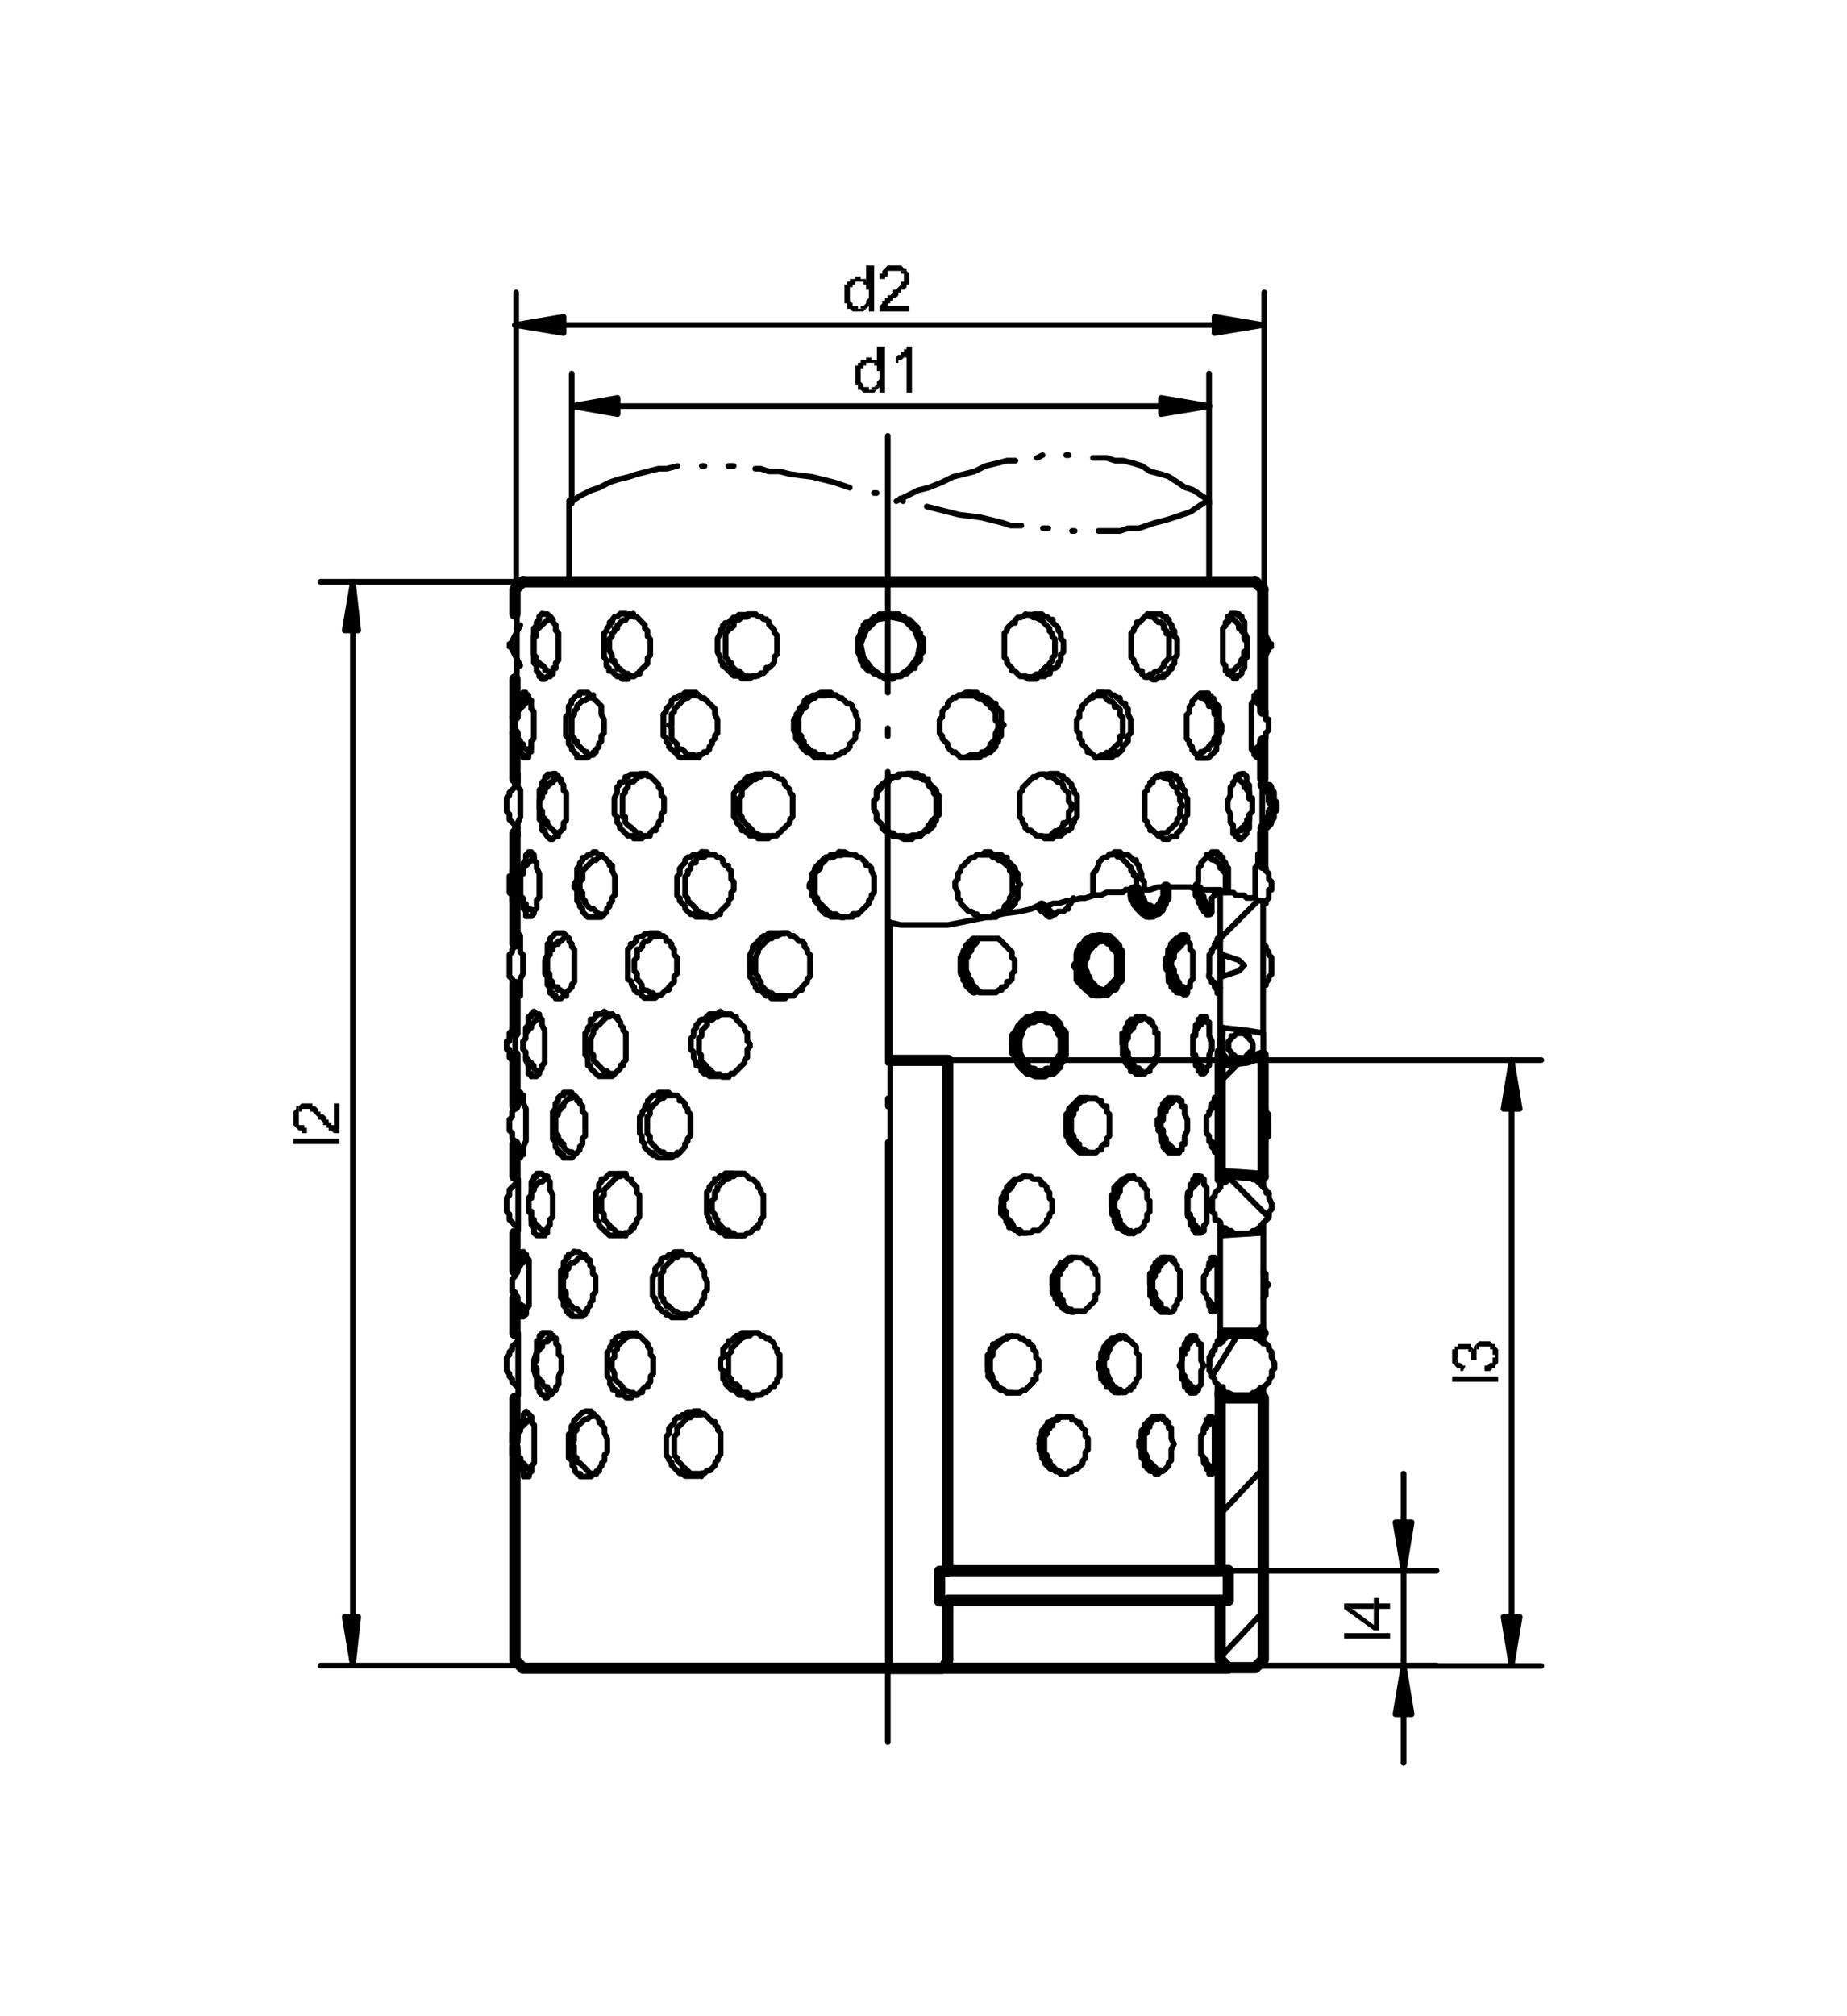 <svg id="Ebene_1" data-name="Ebene 1" xmlns="http://www.w3.org/2000/svg" viewBox="0 0 155.91 170.08"><defs><style>.cls-1,.cls-2,.cls-3{fill:none;stroke:#000;stroke-linecap:round;}.cls-1,.cls-2{stroke-linejoin:round;}.cls-1,.cls-3{stroke-width:0.48px;}.cls-2{stroke-width:0.95px;}.cls-3{stroke-linejoin:bevel;}</style></defs><path class="cls-1" d="M103.66,75.3h.46l.22.23H105l.23.22h.68m-2.51-.45h.23m-28.5,2.51.91.22H80l1.14-.22,1.14-.23,1.14-.23m.91-.23,1.82-.23.92-.22.45-.23h.91l.46-.23h.46L90,76h.46l.68-.23h.46l.68-.22m-8.89,1.82h.68l.23-.23m22.34,35.34V104l-3.42.22m-.22-.45V104l.22.22m-.22-.45v8.89l.22-.23"/><line class="cls-1" x1="102.98" y1="112.69" x2="102.98" y2="112.69"/><path class="cls-2" d="M106.62,112.46H103.2M106.62,89V99.24m-3.42-9.58,2.06-.23,1.36-.45M103,88.75V89l.22.23v.45m-.22-.91V99.47m.22-.46-.22.23v.23m3.64-.23L103.2,99M103,117.48v15h.68V135H103v5l.68.68h2.28l.68-.68V117.93H103.2m-.22-.45v.23l.22.22"/><line class="cls-1" x1="102.98" y1="117.48" x2="102.98" y2="117.48"/><path class="cls-1" d="M96.59,75.07h.46l.68-.23h2.74l.68.23m-5.24,0h.68M75.16,77.81v62.92M103,75.07V87.61m.22-.91v.45l-.22.23v.23m3.64-.46-1.36-.22-2.06-.23M106.62,76V87.15m-3.42-4.78,1.37-.46.46-.46-.46-.45-1.37-.46v1.83ZM94.31,71.88h.23l.23.23h.45l.23.22.23.23h.23v.23l.23.23v.23l.22.45v.46l.23.23v.68m-4.33.46V73.7l.23-.23.23-.45v-.23l.22-.23.23-.23h.23l.23-.22h.23l.22-.23h.23m8.21,3.19v.46l-.23.22v.92l-.23.22v.23h-.22v-.23h-.23v-.22l-.23-.46v-.46m-3,5.7.22-.45v-.91l.23-.23v-.23l.23-.23.23-.23H100l.23.23.23.23v.46l.23.22v2.28l-.23.23v.46h-.23v.23H100v.22h-.68v-.22H99.1v-.23h-.23v-.46h-.23v-.91Zm-3.65,6.62v-.92H95V86.7l.22-.23v-.23h.23V86h.46v-.22h.68l.23.22h.23v.23h.23v.23l.22.23v.45h.23V89l-.23.23v.45l-.22.23-.23.23v.23h-.23l-.23.22h-.68v-.22h-.46v-.23l-.23-.23L95,89.66v-.45L94.77,89v-.91ZM90,94.91V94l.23-.22v-.23l.23-.23.22-.23.23-.23.23-.22h1.37l.23.22h.22v.23l.23.23h.23v.46l.23.22v1.83l-.23.23v.45h-.23l-.23.23V97h-.22l-.23.23H91.12L90.89,97l-.23-.23-.22-.23-.23-.23v-.22L90,95.82v-.91Zm-5.47,6.84v-.69l.23-.23v-.22l.22-.23v-.23l.23-.23.23-.23.23-.22h.45l.23-.23H87l.22.23h.46l.23.22v.23h.23l.22.23v.23l.23.23v.45l.23.23v.91l-.23.23v.23l-.23.23v.22l-.22.23-.23.23-.23.23h-.46L87,104h-.69l-.23-.23h-.45l-.23-.23h-.23v-.23l-.23-.23v-.22l-.22-.23v-.23h-.23v-.68Zm18-21.89v-.23l.23-.23v-.23l.23.23v4.11h-.23v0l-.23-.23v-.23m-1.82,4.33.22-.23v-.68l.23-.23V86h.23v-.22h.46v.45h.22v1.14l.23.46v.68l-.23.46v.91l-.22.23v.23l-.23.22h-.23v-.22h-.23v-.23l-.23-.23v-.68L100.7,89m-3,5.93v-.46l.23-.23v-.68l.23-.23v-.23l.23-.23.22-.22h.92v.22h.22v.46H100V94l.23.46v.91l-.23.46v.68h-.23V97h-.22v.23h-.92L98.42,97l-.23-.23V96.5L98,96.27v-.68l-.23-.23v-.45Zm-3.87,6.84v-.92l.22-.22v-.46l.23-.23.23-.23.23-.22H95l.22-.23h.46l.23.23h.23l.22.22v.23h.23v.23l.23.23v.68l.23.23v.91l-.23.23v.46l-.23.22v.23l-.23.23-.22.23h-.23l-.23.23h-.46L95,103.8h-.23l-.23-.23h-.23v-.23l-.23-.23v-.45l-.22-.23v-.68Zm-5,6.61v-.69l.23-.22v-.23l.23-.23.22-.23v-.23h.23l.23-.22h.23v-.23h1.14l.23.23h.22v.22H92l.23.23V107h.23v.46l.23.22V109l-.23.23v.46l-.23.22-.23.23-.23.23-.22.23H90.21l-.23-.23h-.23l-.23-.23V110H89.3v-.22l-.23-.23v-.23l-.23-.23v-.68Zm-5.47,6.84v-.91l.23-.23v-.23l.22-.23v-.23h.23l.23-.22h.23l.23-.23H85v-.23h.92l.22.23h.23l.23.23h.23v.22H87l.22.23v.23l.23.23v.45l.23.23v.91l-.23.23v.46h-.23v.23l-.22.22-.23.23-.23.23h-.23l-.23.23H85l-.22-.23h-.23l-.23-.23h-.23l-.23-.23v-.22l-.22-.23-.23-.23v-.91ZM103,117.48v-.23h-.23V117m0-3.65v-.22l.23-.23v-.23m0-8.89v-.69m0-3v-.68m0-10.72V87.61m-.69,5.7v-.23l.23-.23v-.22h.23v4.56h-.23V97l-.23-.23V96.5m-2.05,5.25v-1.14l.23-.23v-.46h.23v-.45h.22v-.23h.46v.23h.23v.45l.23.23v3l-.23.23v.46h-.23V104h-.46v-.23h-.22v-.23l-.23-.23v-.45l-.23-.23v-.91Zm-3.19,6.61v-.91l.23-.23V107l.22-.23v-.23h.23v-.22H98v-.23h.91v.23h.23v.22l.23.23V107l.23.23v2.28l-.23.23V110l-.23.23v.23l-.23.23H98l-.23-.23-.23-.23V110h-.22v-.45l-.23-.23v-.91Zm-4.33,6.84V115l.22-.23v-.68l.23-.23v-.23l.23-.23.23-.22h.23v-.23h.22l.23-.23H95v.23h.22l.23.23.23.22.23.23v.46l.23.23v1.82l-.23.23v.23l-.23.22V117h-.23v.23h-.23l-.22.23h-.92l-.22-.23-.23-.23H93.4v-.23l-.23-.22v-.23h-.23v-.69l-.22-.22Zm-5,6.61v-.46l.23-.22v-.46l.23-.23.22-.23V120h.23l.23-.23h.23l.23-.23h1.14v.23h.22l.23.23h.23v.22l.23.23.23.23v.46l.22.22v.92l-.22.22V123l-.23.23v.23l-.23.22-.23.23h-.23l-.22.23h-.23l-.23.23h-.46l-.22-.23h-.23l-.23-.23h-.23l-.23-.23-.22-.22v-.23l-.23-.23v-.46l-.23-.22v-.46ZM102.06,107v-.46l.23-.22v-.23h.23v.23l.23.22v3.65l-.23.23v.23h-.23v-.23l-.23-.23v-.45m-2.5,5.47.22-.46v-.91l.23-.23v-.23l.23-.22v-.23h.23v-.23h.45v.23l.23.23v.22h.23v1.37l.23.46-.23.45v1.14l-.23.23v.23h-.23v.23h-.45l-.23-.23V117H100v-.45l-.23-.23v-.69Zm-3.42,6.61v-.23l.22-.23v-.68l.23-.23v-.23l.23-.22.23-.23.23-.23h.91v.23h.23V120h.22v.45h.23v.91l.23.46-.23.46v.91l-.23.23v.22l-.22.23-.23.23H98l-.23.23H97.5v-.23h-.45v-.23h-.23v-.23h-.23v-.45l-.23-.23v-.68l-.22-.23Zm5.47-1.14v-.23l.23-.45v-.23h.22v-.23h.23v.23h.23v4.1l-.23.23v.23h-.23v-.23l-.22-.23v-.23l-.23-.22v-.23m-11-47.43-.22.23v.23l-.23.23v.23H90l-.23.22H89.3l-.23.23h-.46l-.23-.23h-.45l-.23-.22v-.23m-6.61,5v-.68l.23-.23v-.23l.22-.22v-.23h.23l.23-.23V79.4h.23l.23-.23h1.82l.23.23.23.23.22.23.23.23.23.22v.46l.23.23v.91l-.23.23v.45l-.23.23H85v.23l-.22.23h-.23v.23h-.23l-.23.22H82.68l-.22-.22h-.23L82,83.28l-.23-.23-.23-.23-.22-.23v-.22l-.23-.23v-.69Zm21.89-2h-.23m0,3.88.23.23m-.23-4.34v.46m0,3.65v.45m-1.6-8.66-.23-.46.23-.22V73.25l.23-.23v-.23l.23-.23.23-.23v-.22h.45v-.23h.46v.23H103v.22h.22v.23l.23.23V73l.23.23v2m2.28.45v-2.5l.23-.23v-.91h.23v0h.22V73m0,14.13V89m0,10.26v.91m0,3V104m0,8.43v.69m0,3.87v.91M83.37,77.35h-.69l-.22-.23h-.23L82,76.89h-.23l-.23-.22-.22-.23-.23-.23V76l-.23-.23V75.3l-.23-.46v-.45l.23-.23V73.7l.23-.23v-.22l.23-.23.22-.23.23-.23.23-.23h.23l.23-.22h.45l.23-.23h.46l.22.23h.69l.23.22H85v.23l.23.23.23.23.23.23v.22l.23.23v.69l.22.22-.22.23v.91l-.23.23v.23l-.23.23h-.23v.23l-.23.22h-.22l-.23.23h-.23m-39.9,41.95.23.23.23.23V120l.22.22v3.2l-.22.22v.46l-.23.23v.23h-.46v-.46l-.23-.23v-.68m0-2.74V120l.23-.23v-.46l.23-.23m-.91-6.61h.23v5.25l-.23.22v-.22h.23V117m0-3.87v-.46l-.23-.23m5.93,6.61h.45v.23h.23l.23.23.23.23V120h.22v.22l.23.23v.46l.23.45v1.14l-.23.23v.46l-.23.23v.22l-.22.23v.23h-.23v.23h-.23l-.23.23h-.91v-.23h-.23l-.23-.23v-.23l-.22-.23v-.45L48,123v-2l.23-.23v-.46l.22-.22v-.23l.23-.23.23-.23.23-.23Zm-3.2-6.61h.23v.23h.23v.23h.23v.45l.23.23v.69l.22.22v1.14l-.22.46v.68l-.23.23v.23l-.23.23-.23.23H46.2v.22H46v-.22h-.23l-.23-.23v-.23l-.23-.23v-.68l-.23-.69v-.91l.23-.68v-.91h.23v-.46h.23v-.23h.45Zm-2.05-6.84v.23h.23v.23l.23.23v3.87l-.23.23v.46l-.23.22h-.23v-.68l-.22-.23V110m0-3v-.46l.22-.22v-.69h.23m-.68-6.38.23.23v4.33l-.23.23m15.05,15H59l.23.23h.23l.23.23.22.23.23.23h.23v.22l.23.23v.23l.23.23v1.82l-.23.23v.23l-.23.23v.22l-.23.23-.23.23h-.22l-.23.23H59.2l-.23.23H57.83l-.23-.23h-.22l-.23-.23-.23-.23-.23-.23v-.22l-.23-.23V123l-.22-.23v-1.59l.22-.23v-.46l.23-.23.23-.22v-.23l.23-.23h.23l.22-.23h.23l.23-.23h.46ZM53,112.46h.46l.23.23H54l.22.23.23.23.23.22v.23l.23.23v.46l.23.22v1.37l-.23.23v.46l-.23.22V117h-.23l-.23.23v.23H54l-.23.23h-.46v.22h-.45l-.23-.22h-.46v-.23l-.23-.23h-.22V117l-.23-.23v-.45l-.23-.23v-2l.23-.23v-.23l.23-.23v-.22h.22v-.23l.23-.23h.23l.23-.23H53Zm-4.33-6.84h.23l.23.23h.23l.22.23v.23h.23v.45l.23.23v.46l.23.22V109l-.23.23v.46l-.23.22v.23l-.23.23v.23H49.4v.23h-.23v.22h-.91v-.22H48v-.23H47.8v-.23l-.23-.23v-.45l-.23-.23v-2.28l.23-.23v-.46l.23-.22v-.23H48v-.23h.23l.22-.23ZM45.52,99h.23l.23.23h.22v.23l.23.22v.69l.23.45v1.83l-.23.23v.45l-.23.23v.23L46,104v.22h-.69l-.23-.22v-.46l-.22-.23V102.2m0-1.14V99.69l.22-.22v-.23h.23V99h.23m-1.6-6.84v.23h.23v.68l.23.46v2.73l-.23.46v.68h-.23v.23l-.22-.23V96.5m0-3.19V92.17h.22m-.45-5V89M63.3,112.46H64l.23.23h.22l.23.23h.23l.23.23.23.22v.23l.22.23v.23l.23.23v1.82l-.23.23v.23l-.22.22V117h-.23l-.23.23-.23.23h-.23l-.22.23h-.46l-.23.22h-.45l-.23-.22h-.46l-.23-.23-.22-.23h-.23l-.23-.23-.23-.23v-.22l-.23-.23v-.69l-.22-.22v-.69l.22-.23v-.68l.23-.23.23-.23v-.22h.23l.23-.23.22-.23h.23l.23-.23h.68Zm-6.15-6.84h.45l.23.23h.46l.23.23.22.23H59v.22l.23.23V107l.23.23v.45l.23.46v.68l-.23.23v.46l-.23.23V110l-.23.23-.23.23v.23h-.22l-.23.23h-.23l-.23.22H56.69l-.23-.22h-.22v-.23H56l-.23-.23-.23-.23V110l-.23-.22v-.23l-.22-.23v-1.6l.22-.22V107l.23-.23.23-.23v-.22l.23-.23h.23l.22-.23h.23l.23-.23Zm-5-6.61h.69v.23l.22.23h.23v.22l.23.23.23.23v.46l.23.22v1.83l-.23.23v.22l-.23.23v.23h-.23v.23L53,104h-.22l-.23.22H51.45l-.23-.22L51,103.8l-.23-.23-.22-.23v-.23l-.23-.22v-2.28l.23-.23v-.46l.22-.23v-.22H51l.23-.23.23-.23h.68ZM47.8,92.17h.46v.23h.22l.23.23v.22h.23v.23l.23.23v.46l.23.22v1.83l-.23.23v.45l-.23.23V97l-.23.23-.23.22-.22.23h-.69v-.23h-.23v-.22h-.22V97l-.23-.23v-.46l-.23-.22V93.77l.23-.23v-.46l.23-.23v-.22l.22-.23h.23v-.23Zm-2.74-6.84.23.23h.23v.23l.23.22v.46l.23.46v2.73l-.23.23v.23l-.23.23v.22l-.23.23h-.45v-.23h-.23v-.68l-.23-.46v-.22m0-2.06V86.7l.23-.23v-.68h.23v-.23h.22v-.23M43.7,78.72l.22.23v1.36l.23.23v1.6l-.23.45V84H43.7v-.91m0-3.42v-.91M61.94,99h.91l.23.23.22.23h.23l.23.22.23.23v.23l.23.23v.23l.22.22v1.83l-.22.23v.22l-.23.23v.23h-.23l-.23.23-.23.23h-.22l-.23.22h-1.6L61,104H60.8l-.23-.23-.23-.23h-.23v-.23l-.23-.23v-.22l-.22-.46v-1.82l.22-.23v-.23l.23-.23.23-.23v-.22h.23l.23-.23H61l.23-.23h.69ZM56,92.17h.45l.23.23h.46l.23.23v.22h.22l.23.23v.23l.23.23v.23l.23.22v1.83l-.23.23v.22l-.23.23v.23L57.6,97l-.22.23h-.23v.22h-.23l-.23.23H55.55l-.23-.23H55.1v-.22h-.23L54.64,97l-.23-.23V96.5l-.23-.23v-.45L54,95.59V94.22l.22-.23v-.22l.23-.23v-.23l.23-.23v-.23l.23-.22.23-.23h.45v-.23H56Zm-5-6.84.23.23h.46l.22.23h.23V86l.23.23v.23l.23.23v.23l.23.22v2.28l-.23.23v.23h-.23v.23l-.23.23-.23.22-.22.23H50.54l-.23-.23-.23-.22-.23-.23v-.23h-.23v-.68L49.4,89V87.15l.22-.22V86.7l.23-.23V86h.23l.23-.22v-.23H51Zm-3.87-6.61h.45l.23.23.23.22v.23l.23.23v.23l.22.23v2.73l-.22.23v.23l-.23.23-.23.22V84h-.23l-.23.23h-.45V84h-.23v-.23h-.23v-.45l-.23-.23v-.68L46,82.14V81l.22-.46v-.91h.23v-.46l.23-.22.23-.23Zm-2.51-6.84h.23v.23h.22v.45l.23.23v.46l.23.45v2l-.23.23v.69l-.23.22v.23l-.22.23h-.46v-.46l-.23-.22V76m0-2.51v-.68l.23-.23v-.45h.23v-.23m-.91-6.61v1.14l.22.22v2.28l-.22.46v1.14h-.23v-.68m0-3.65v-.69l.23-.22M60.8,85.33l.22.23h.69l.23.23h.22V86l.23.23.23.23.23.23v.23l.23.22v.69l.22.23v.22l-.22.23v.69l-.23.22v.23l-.23.23-.23.23-.23.23-.22.22h-.23l-.23.23h-1.6l-.22-.23h-.23l-.23-.22v-.23L59,89.89h-.23v-.23l-.22-.45v-.46l-.23-.23v-.91l.23-.23v-.45l.22-.23v-.23l.23-.23L59.2,86h.23l.23-.22.22-.23h.69Zm-5.93-6.61h.68l.23.23H56l.23.22v.23h.22l.23.23v.23l.23.23v.45l.23.23v1.37l-.23.23v.45l-.23.23-.23.23v.23h-.22l-.23.22-.23.23h-.23l-.23.23h-.91L54.18,84,54,83.73h-.23l-.23-.22v-.23l-.23-.23v-.23L53,82.59v-2.5l.23-.23v-.23h.23l.23-.23v-.23L54,79h.22l.23-.23h.46Zm-4.79-6.84h.23l.23.23h.22l.23.22.23.23.23.23V73h.23v.45l.22.46v1.6l-.22.22V76l-.23.23v.23l-.23.23v.22l-.23.23-.23.23H49.62l-.22-.23-.23-.23v-.22l-.23-.23v-.23L48.71,76v-.91l-.23-.23v-.23l.23-.45v-.91l.23-.23v-.23l.23-.23v-.23h.23l.22-.22h.23Zm-3.42-6.61h.23l.23.22v.23h.22V66l.23.23v.45l.23.23v2.28l-.23.23v.46l-.23.22-.22.23v.23h-.23l-.23.23h-.23l-.23-.23L46,70.28v-.23h-.23v-.68l-.23-.23V66.63l.23-.22V66l.23-.23v-.23h.22v-.22h.46Zm-2.28-6.84v.22h.23v.23l.23.23v.68l.22.23V62.3l-.22.23v.68l-.23.23v.46h-.46v-.23l-.23-.23v-.91m0-2.74v-.68l.23-.23v-.45h.23M65.81,78.72h.69l.22.23H67l.23.22.23.23h.23l.22.23v.23l.23.23v.22l.23.23v1.83l-.23.22v.23l-.23.23-.22.23v.23h-.23l-.23.22L67,84H66.5l-.23.23H65.13L64.9,84h-.23l-.23-.23-.22-.22H64l-.23-.23v-.23l-.23-.23v-.23l-.23-.22V80.54l.23-.45v-.23l.23-.23H64V79.4l.23-.23.22-.22h.23l.23-.23h.91Zm-6.38-6.84h.23l.22.23h.46l.23.22h.23l.22.23v.23l.23.23h.23v.23l.23.22v.69l.23.23v.68l-.23.23v.45l-.23.23v.23l-.23.23-.23.23-.22.22v.23h-.23l-.23.23h-1.6l-.22-.23h-.23l-.23-.23-.23-.22v-.23l-.23-.23L57.38,76v-.23l-.23-.22v-1.6l.23-.23v-.45L57.6,73l.23-.23v-.23l.23-.23h.23l.23-.22H59l.23-.23ZM54,65.27h.45l.23.22h.23l.23.23.22.23.23.23v.23l.23.22v.46l.23.23v1.14l-.23.23v.45l-.23.23v.23l-.23.23v.22H55.1l-.23.23v.23h-.46l-.23.23H53.5v-.23H53l-.22-.23-.23-.23-.23-.22V69.6l-.23-.23v-.46l-.23-.22V67.32l.23-.46v-.45l.23-.23V66h.23l.23-.23v-.23H53l.23-.22H54ZM49.4,58.43h.22l.23.22.23.23.23.23.23.23.22.23v.68l.23.46v1.14l-.23.22v.46l-.22.23V63l-.23.22v.23h-.23v.23h-.23l-.23.23h-.91v-.23l-.23-.23-.22-.23V63L48,62.76V62.3l-.23-.23V60.48l.23-.23v-.68l.23-.23v-.23l.22-.23.23-.23h.23v-.22h.46ZM71.06,71.88h.22l.46.23h.46l.22.22h.23l.23.23.23.23V73h.23l.22.23v.22l.23.46V75.3l-.23.23v.22l-.22.23v.23l-.23.23-.23.23-.23.22-.23.23H72.2l-.23.23H70.14l-.22-.23h-.23l-.23-.23-.23-.22v-.23L69,76.21,68.78,76v-.23l-.23-.22v-.46l-.23-.23v-.23l.23-.45V73.7l.23-.23v-.22L69,73l.23-.23.23-.23.23-.23h.23l.22-.22h.46l.23-.23Zm-6.62-6.61h.69l.23.22h.22l.23.23H66l.23.23v.23l.23.23.22.22v.23l.23.23v1.82l-.23.23v.23l-.22.23-.23.23-.23.22-.23.23-.23.23h-.45l-.23.23H64l-.23-.23H63.3l-.22-.23-.23-.23h-.23v-.22l-.23-.23-.23-.23v-.23l-.22-.23v-2l.22-.23v-.22l.23-.23.23-.23h.23v-.23l.23-.23h.22l.46-.22h.68Zm-6.15-6.84h.45l.23.22.23.23h.23l.23.23.22.23.23.23.23.22v.46l.23.46v1.14l-.23.22v.23l-.23.23v.23l-.23.23v.22l-.22.23h-.23l-.23.23H59l-.23.23H57.38l-.23-.23v-.23h-.23l-.23-.23L56.46,63v-.23l-.22-.23V62.3L56,62.07V60.25l.23-.23v-.23l.22-.22.23-.23v-.23l.23-.23h.23l.23-.23h.22l.23-.22h.46Zm18.24,6.84h.91l.23.22h.23l.22.23h.23V66l.23.23.23.23.23.22v.23l.22.23v1.6l-.22.22v.23l-.23.23v.23l-.23.23-.23.22h-.23l-.22.23-.23.23h-.46l-.23.23H76.3l-.46-.23h-.45l-.23-.23-.23-.23H74.7l-.22-.22V69.6l-.23-.23L74,69.14v-.45l-.23-.46v-.68l.23-.23v-.69l.23-.22.23-.23L74.7,66l.23-.23.23-.23h.46l.22-.22h.69Zm-6.84-6.84h.45l.23.22h.23l.23.23h.23l.22.23.23.23h.23l.23.23v.22l.23.23v.23l.22.46v.91l-.22.23v.45l-.23.23-.23.23V63l-.23.22-.23.23h-.22l-.23.23H70.6l-.23.23H68.78l-.23-.23-.23-.23h-.23l-.23-.23L67.64,63v-.23l-.23-.23-.23-.23v-.45L67,61.62v-.91l.23-.23v-.23l.23-.23v-.23l.23-.22.22-.23v-.23l.23-.23h.23l.23-.23h.23l.45-.22h.46Zm18.92,6.84h.69l.22.22h.23v.23H90l.23.23.23.23v.23l.22.22v.23l.23.23v1.82l-.23.23v.23l-.22.23v.23l-.23.22H90l-.23.23-.23.23h-.45l-.23.23h-.68l-.23-.23h-.46l-.23-.23L87,70.05h-.23l-.23-.22V69.6l-.23-.23v-.23l-.23-.23v-2l.23-.23v-.22l.23-.23.23-.23.23-.23.22-.23h.23l.23-.22h.91ZM82,58.43h.46l.22.22h.23l.23.23h.23l.23.23.22.23h.23v.23l.23.22.23.23v.91l.23.23-.23.23v.68l-.23.23v.23l-.23.23V63l-.23.22-.22.23h-.23l-.23.23h-.23l-.23.23H81.09l-.23-.23-.23-.23H80.4l-.22-.23L80,63v-.23l-.23-.23-.23-.23v-.23l-.23-.22V60.71l.23-.23V60l.23-.23.23-.22v-.23l.23-.23.22-.23h.23l.23-.23h.23l.45-.22H82Zm16.42,6.84h.45l.23.22h.23v.23h.23V66l.22.23v.23l.23.22v.46l.23.23v1.37l-.23.22v.46l-.23.23v.23l-.22.22-.23.23v.23h-.46l-.23.23h-.45L98,70.51h-.23l-.23-.23-.22-.23h-.23v-.22l-.23-.23v-.23l-.23-.23V66.86l.23-.23v-.22l.23-.23V66h.23v-.23l.22-.23h.23l.23-.22h.46Zm-5.25-6.84h.46l.23.22h.22l.23.23h.23v.23l.23.23H95v.23l.22.22v.46l.23.46v1.14l-.23.22v.46l-.22.23-.23.23v.22l-.23.23h-.23v.23h-.23l-.22.23H92.49l-.23-.23L92,63.44H91.8v-.23L91.58,63l-.23-.23v-.23l-.23-.23v-.45l-.23-.23v-.91l.23-.23V60l.23-.23v-.22l.23-.23.22-.23.23-.23h.23v-.23h.23l.23-.22h.45Zm11.63,6.84H105l.23.22V66l.22.23v1.14m0,1.37v1.14l-.22.22v.23l-.23.23-.23.23h-.23v-.23h-.23v-.23h-.22V69.6l-.23-.23v-.68l-.23-.46v-.68l.23-.46v-.68l.23-.23V66l.22-.23v-.23h.23v-.22h.23m-3-6.84h.22v.22h.23v.23h.23v.23l.23.23.23.23v1.14l.22.45v.46l-.22.45v.46l-.23.23v.45l-.23.23-.23.23-.23.23h-.91v-.23l-.23-.23-.22-.23V63l-.23-.23v-.23l-.23-.23v-2l.23-.23v-.45l.23-.23v-.23l.22-.23.23-.23h.23v-.22h.46Zm4.78,11.85V65.72m-.45-7.29.23.22v.92m0,3.19V63.9h-.23l-.23-.23v-.23l-.23-.23V59.34l.23-.23v-.46h.23v-.22m-62.7-6.62h.23v5.25h-.23v.23M46,51.81h.22l.23.23.23.23v.23l.23.23v.45l.23.23v2.28l-.23.23v.45h-.23v.46h-.23v.23H46.2l-.22.23h-.23v-.23h-.23v-.23l-.23-.23v-.45l-.23-.23V53l.23-.22V52.5l.23-.23V52l.23-.23Zm6.84,0h.45l.23.23h.23l.23.23.22.23.23.23V53l.23.23v.46l.23.23v1.36l-.23.23v.46l-.23.23-.23.22L54,56.6v.23h-.23l-.23.23H53v.23h-.45l-.23-.23h-.23l-.23-.23-.22-.23h-.23v-.23l-.23-.22v-.46L51,55.46V53.41l.23-.23V53l.23-.22V52.5h.23v-.23L51.9,52h.23l.23-.23h.46Zm10.26,0h.68L64,52h.23l.22.23h.23l.23.23v.23l.23.22.23.23v.23l.22.23v1.59l-.22.23v.46l-.23.23-.23.22h-.23v.23l-.23.23h-.22l-.23.23h-.46l-.23.23h-.68l-.23-.23h-.45l-.23-.23-.23-.23-.23-.23L61,56.15v-.23l-.22-.23v-.23L60.57,55V53.87l.23-.46v-.23L61,53v-.22l.23-.23h.23l.23-.23.23-.23h.22l.23-.23h.69Zm12.08,0h.68l.23.23h.23l.23.23h.23l.22.23.23.23.23.22v.23l.23.23v.23l.23.23V55l-.23.22v.46l-.23.23-.23.23v.22H77l-.22.23-.23.23H76.3l-.23.23h-.45l-.23.23H74.7l-.22-.23h-.23L74,56.83h-.23l-.23-.23h-.22l-.23-.23-.23-.22v-.23l-.23-.23v-.23L72.42,55V53.87l.23-.46v-.23l.23-.23v-.22l.23-.23h.23l.22-.23.23-.23H74l.23-.23h.91Zm12.08,0h.69l.23.23h.22l.23.23h.23v.23l.23.23.23.22v.23l.22.23v.46l.23.22V55l-.23.22v.46l-.22.23v.23l-.23.22h-.23l-.23.23v.23h-.23l-.22.23H87.7l-.23.23h-.68l-.23-.23H86.1l-.22-.23-.23-.23h-.23v-.23l-.23-.22L85,55.92v-.23l-.22-.23V53.41l.22-.23V53l.23-.22.23-.23h.23v-.23l.23-.23h.22l.46-.23h.68Zm10.26,0H98l.23.23h.23v.23h.22v.23l.23.23V53l.23.23v.46l.23.23v1.36l-.23.23v.46l-.23.23v.22h-.23v.23l-.22.23h-.23v.23h-.46l-.23.23h-.22l-.23-.23h-.46l-.23-.23V56.6h-.22l-.23-.23v-.22l-.23-.23v-.23l-.23-.23V53.41l.23-.23V53l.23-.22V52.5h.23l.22-.23.23-.23.23-.23h.68Zm6.84,0h.23V52h.23v.23l.23.23v.91l.23.46v1.59l-.23.23v.68l-.23.23v.23l-.23.23h-.23v.23h-.22v-.23h-.23l-.23-.23V56.6h-.23v-.45l-.23-.23V53l.23-.22V52.5h.23V52h.23v-.23h.45Zm-21,27.36h-.91L82,79.4l-.23.46-.23.23-.22.45-.23.46v.91l.23.46.22.45.23.23.23.23.46.23.45.22h.46m4.33-7.29.23.23.23.22h.45l.23.23"/><path class="cls-1" d="M64,117.71h0m0-5.25h0"/><path class="cls-1" d="M66.27,84.19,66,84m0-5.24h.23m5-1.37h-.22l-.46-.23h-.46m0-4.79.46-.22h.46l.22-.23"/><path class="cls-1" d="M64.9,70.51h0m0-5.24h0"/><path class="cls-1" d="M102.06,119.53v.23l-.22.45m0,3.2.22.45v.23m.23-4.56h-.23v.23h-.22v.68m0,3v.45l.22.23.23.23m.91-11.86v.69m0,4.1v.68m-.22-5.24v.46m0,3.87v.46M82.91,72.11h.46m0,5.24h-.46M76.53,65.27H77l.46.22.46.23.45.23.23.46.46.45v2l-.46.46-.23.46-.45.45-.46.23H77l-.45.23M69.92,63.9h-.23l-.46-.23m0-5h.46l.23-.22m27.81,61.1H97.5l-.22.23-.23.23-.23.22-.23.23-.23.46v1.82l.23.46.23.23.23.45.23.23h.22l.23.23M100,113.37v.46l-.23.46m0,1.82.23.23v.45m.69-4.1-.23.23-.23.23-.23.22v.23l-.23.46v.45m0,1.14v.46l.23.46v.22l.23.23.23.23v.23h.23m1.82-11.4-.23.23v.22m0,3.65v.23l.23.23m0-4.56h-.23v.45l-.23.23m0,3.19.23.23v.46h.23M103.2,99v.68m0,3.88v.68M103,99.47v.45m0,3.42v.46M81.54,58.43l.46.22m0,5-.46.23m8.21,55.63H89.3l-.23.23-.46.23-.23.22-.22.23-.23.46v.45l-.23.46.23.46v.45l.23.46.22.23.23.45.46.23h.23l.45.23m4.79-11.63-.23.23h-.45l-.23.23-.23.22-.23.46-.23.46v1.82l.23.23.23.45.23.23.23.23.45.23h.23m3.88-11.4h-.23l-.23.23-.23.22-.23.23-.22.23v2.74l.22.22.23.46.23.23h.46m2.28-11v.46l-.23.23m0,2.51.23.22v.46m.45-4.33h-.23v.23l-.22.22v.23l-.23.46v.23m0,2v.23l.23.45v.23l.22.23V104h.23m1.6-11.4v.22l-.23.23m0,3.65.23.23v.23m0-4.56h-.23v.68m0,3.19v.69h.23m.45-10.49v3m-.22-2v1.14M85.42,112.69l-.46.23h-.22l-.46.23-.23.22-.45.46v.46l-.23.45v.91l.23.46v.23l.45.45.23.23.46.23.22.23h.46m5.47-11.4h-.45l-.23.23-.46.22-.23.23-.22.23-.23.46v.45l-.23.46.23.45v.46l.23.46.22.22.23.46.46.23h.68m4.56-11.4h-.23l-.45.23-.23.22-.23.23-.23.46v.45l-.22.46v.91l.22.23v.46l.23.45.23.23.23.23.45.23h.23m3.65-11.4h-.46l-.22.22-.23.46v.23L98,94v1.83l.23.45v.23l.23.46h.22l.23.23h.23M101.38,86l-.23.46v.23m0,2.73v.46l.23.46m.23-4.56h-.23V86l-.23.23v.46l-.23.23m0,2.5.23.23v.46l.23.23v.22h.23m-15,8.67h-.23l-.45.23-.46.22-.23.23-.23.46-.22.45-.23.46v.91l.23.23.22.46.23.45.23.23.46.23.45.23h.23m5.24-11.4h-.68l-.23.22-.23.46-.22.23-.23.45-.23.46v.91l.23.46.23.45.22.23.23.46.23.23h.68m4.56-11.4h-.45l-.23.22-.23.23-.23.23-.22.46v.22l-.23.46v.91L95,89v.45l.22.46.23.23.23.23.23.22h.45m2.28-10.26v2.06m1.14-3.2h-.45l-.23.23-.23.46v.23l-.23.45v1.83l.23.45v.23l.23.23.23.23.23.22h.22m1.83-7.52v.46l.23.22m-.46-.91.23.46v.23l.23.22v.23"/><path class="cls-1" d="M63.76,57.06h0m0-5.25h0m22.8,0h0m0,5.25h0"/><path class="cls-2" d="M79.49,140.73h24.17m-28.5,0h-31m0-91.65h61.79M44.15,140.73l-.68-.68m62.47-91,.68.68m-62.47-.68-.68.68M80,140.05l-.23.46-.23.22m.46-.68v-5h-.69v-2.5H80m-4.79-43.1H80v43.1m-.46,8.2H75.16M103,135H80m0-2.5h23M98.42,74.84v.91l-.23.23v.23l-.23.23v.23h-.23v.22H97.5l-.22.23h-.46v-.23h-.23l-.23-.22-.22-.23-.23-.23V76l-.23-.23v-.68m-4.79,6.38.23-.22v-.92l.23-.22v-.23h.23l.22-.23V79.4H92l.23-.23h1.37v.23h.23l.22.23v.23h.23v.23l.23.22v2.28l-.23.23-.23.23v.23h-.22l-.23.23-.23.22H92.26v-.22H92l-.23-.23-.22-.23-.23-.23-.23-.23v-.91Zm-5.24,6.62v-.69l.23-.23.22-.22V86.7l.23-.23.23-.23.23-.23h.45l.23-.22h.69l.22.22h.46l.23.23.23.23v.23l.22.23v.22h.23V89l-.23.23v.22l-.22.23v.23h-.23v.23l-.23.23h-.46l-.22.22h-.69l-.23-.22h-.45l-.23-.23v-.23h-.23l-.23-.23v-.23l-.22-.22V89l-.23-.23v-.68Zm2.28-2.28h-.46L87,86l-.46.23-.23.23-.23.46-.22.22v.46l-.23.46.23.45V89l.22.45.23.46.23.23.46.23.45.22h.46m5-11.4h-.68l-.46.23-.22.46-.23.23-.23.45v1.83l.23.45.23.23.22.23.46.23.23.22h.45m2.74-8.66v.46l.23.22.23.46v.23l.22.23.23.22h.23l.23.23m9.57-19.83V49.76m0,7.53V60m0,2.51v3.19m0,4.56V73M43.47,49.76v2.05m0,5.48v3.19m0,1.37v3.87m0,4.56v9.35m0,3.42v4.1m0,1.83v4.33m0,3.19v2.74m0,4.79v3.19m0,2.28v3m0,5.47v3.65m0,.46v18M82.23,79.4l-.23.23-.23.23v.23l-.23.22v.23l-.22.23v1.14l.22.46v.22l.23.23v.23l.23.23.23.23m5.7-7.07.23.23.22.22.23.23m4.33,2h-.22l-.23.23h-.23v.23H92v.23l-.23.23-.22.45v.23l-.23.46v.45l.23.46v.23l.22.22v.23l.23.23.23.23v.23h.23l.23.22h.22m3-8.66v.23l.23.23v.22l.22.23v.23l.23.23.23.23h.23v.22h.23m2.5,6.62.23.22m0-4.56h-.23v.23h-.22v.23l-.23.23H99.1v.23l-.23.22v.46l-.23.23v.68l.23.23v.68h.23v.23l.23.23v.23l.23.23h.22m1.37-8.44v.46l.23.22V76l.23.23v.23h.23v.23h.22v.22m4.56-10.71.23.23h.23v.22l.23.23v.69l.23.22v.46l-.23.23v.45l-.23.23v.23l-.23.23-.23.23"/><path class="cls-3" d="M106.4,56.15l.91-1.83m0,.23-.91-1.82"/><path class="cls-1" d="M105.94,59.11l.23.23h.23v.23h.22V60h.23v.69h.23v.91l-.23.23v.45l-.23.23v.23h-.22V63h-.23l-.23.22v.23m-1.6,2.28h.23l.23.23.23.23v.23h.23v.22l.22.23v.46h.23v1.14l-.23.23v.45h-.22v.23l-.23.23v.23h-.23v.22h-.23l-.23.23M103.66,52l.23.23h.23l.22.23.23.23V53h.23v.23l.23.23v.46l.23.22v.69L105,55v.45l-.23.23v.23l-.23.23-.23.22-.22.23h-.23l-.23.23m-2.51,1.82.23.23h.23l.23.23.22.23v.23h.23l.23.22v.46h.23v1.82l-.23.23v.23l-.23.23-.23.23v.22h-.22l-.23.23h-.23v.23h-.23m-3.42,1.82H98l.46.23h.22l.23.23v.23l.23.23h.23v.45l.23.23v.46l.22.45-.22.23v.68l-.23.23v.23l-.23.23-.23.23-.23.22-.22.23H98l-.23.23m-.91-18.7.23.23h.23l.22.23.23.23H98l.23.23V53l.23.23v.23h.22v2.05l-.22.23-.23.23v.23l-.23.22-.23.23H97.5l-.22.23h-.23l-.23.23m-4.33,1.59h.68l.23.23.23.23h.23l.22.23v.23h.23l.23.22v.46l.23.23v1.59h-.23v.46l-.23.23-.23.23-.22.22-.23.23H93.4l-.23.23h-.23l-.45.23m-4.56,1.37h.23l.22.22h.46l.23.23.23.23h.22l.23.23v.23l.23.22.23.23v.69l.23.22v.46l-.23.23v.68l-.23.23h-.23v.23l-.23.23-.22.22h-.23l-.23.23-.23.23h-.68m-1.37-18.7H87l.22.23h.23l.46.23.23.23.22.23.23.22v.23l.23.23v.23l.23.23v1.36l-.23.23v.23l-.23.23v.23h-.23l-.22.22-.23.23v.23h-.46l-.23.23h-.68m-5.47,1.59h1.14l.45.23h.23l.23.23.23.23h.23v.23l.22.22.23.23v.69l.23.22v.46l-.23.46v.45l-.23.23-.22.23V63l-.23.22-.23.23h-.23l-.23.23h-.45L82,63.9h-.91M76.3,70.51h-.68l-.23-.23h-.23l-.23-.23-.23-.22h-.22V69.6l-.23-.23L74,69.14v-.45l-.23-.46v-.68l.23-.23v-.46l.23-.23.23-.22v-.23L74.7,66h.23l.23-.23.23-.23h.45l.23-.22h.69l.45.22h.46l.23.23h.22l.23.23v.23l.23.23.23.22v.23l.23.23v1.82l-.23.23v.23l-.23.23h-.23v.23l-.23.22-.22.23h-.23l-.23.23H76.3Zm-4.56,6.84h-.91l-.23-.23h-.46l-.22-.23-.23-.22-.23-.23-.23-.23L69,76v-.23l-.22-.22V73.7l.22-.23.23-.22V73l.23-.23.23-.23.23-.23h.45l.23-.22H72l.45.22m0,4.79H72l-.23.23M66.5,84H65.36l-.23-.23H64.9l-.23-.22-.23-.23-.22-.23v-.23L64,82.59v-.22l-.23-.23V80.77l.23-.46v-.22l.23-.23.22-.23.23-.23.23-.23h.23l.23-.22h.22l.46-.23h.46"/><polygon class="cls-3" points="75.16 52.04 74.02 52.27 73.11 53.18 72.65 54.32 72.88 55.46 73.56 56.38 74.48 57.06 75.84 57.06 76.76 56.38 77.44 55.46 77.67 54.32 77.21 53.18 76.3 52.27 75.16 52.04"/><path class="cls-1" d="M69.46,63.67H69l-.22-.23h-.23l-.23-.23L68.09,63l-.23-.23v-.23l-.22-.23v-.23l-.23-.22V60.48l.23-.46v-.23h.22l.23-.22v-.23l.23-.23.23-.23h.23l.22-.23h1.6m0,5-.23.23h-.68l-.23-.23M64.9,70.51h-.68l-.46-.23h-.23v-.23l-.23-.22-.22-.23-.23-.23-.23-.23v-.23l-.23-.22V67.32l.23-.23v-.46l.23-.22.23-.23L63.3,66l.23-.23h.23l.23-.23h.23l.22-.22h.69m0,5.24H64.9m-4.79,6.84h-.23l-.22-.23h-.23L59,76.89h-.23v-.22l-.22-.23-.23-.23L58.06,76v-.23l-.23-.22v-1.6l.23-.23v-.23l.23-.22V73l.23-.23h.22v-.23l.23-.23h.46l.23-.22h.45M55.55,84h-.23l-.22-.23h-.23l-.23-.22h-.23l-.23-.23v-.23L54,82.82l-.23-.23v-.45l-.23-.23V81l.23-.23v-.68H54l.22-.23v-.23l.23-.23h.23l.23-.23L55.1,79h.45m7.07-22.12h-.23V56.6h-.23l-.22-.23-.23-.22v-.23h-.23v-.23l-.23-.23V53.41l.23-.23V53h.23l.23-.22V52.5l.22-.23h.23l.23-.23h.46l.22-.23h.46m0,5.25h-.91l-.23-.23m-4.1,6.84h-.46l-.23-.23-.23-.23h-.22L57.15,63v-.23l-.23-.23-.23-.23v-.91l-.23-.23h.23v-.91l.23-.23v-.23l.23-.22.23-.23.22-.23.23-.23h.23l.23-.23H59m0,5.25-.45-.23m-3.88,6.84h-.46L54,70.28h-.23l-.23-.23-.23-.22L53,69.6l-.22-.23v-.46h-.23V67.09l.23-.23v-.23l.22-.22v-.23l.23-.23h.23l.23-.23.23-.23h.22l.46-.22M50.76,77.12h-.22l-.23-.23-.23-.22h-.23l-.23-.23-.22-.23V76l-.23-.23V75.3l-.23-.23v-.68l.23-.23v-.69l.23-.22.22-.23.23-.23.23-.23h.23l.23-.23.22-.22m-3,11.62h-.23l-.23-.22h-.22v-.23h-.23l-.23-.23v-.23l-.23-.23v-.45H46.2V80.77l.23-.23v-.45h.23v-.23l.23-.23h.23V79.4h.22l.23-.23L47.8,79m5-22.12-.23-.23-.23-.23h-.23v-.22l-.23-.23v-.23h-.22v-.46l-.23-.45v-.91l.23-.23v-.23l.22-.23V53h.23v-.22l.23-.23.23-.23h.23L53,52h.23l.23-.23m0,5.25h-.23L53,56.83h-.22m-3,6.84h-.23v-.23H49.4l-.23-.23L48.94,63l-.23-.23v-.23h-.23V62.3l-.22-.23V60.48l.22-.23V60l.23-.23v-.22l.23-.23.23-.23h.23l.22-.23h.23l.23-.23m0,5h-.23m-2.73,6.61h-.23l-.23-.23-.23-.22-.23-.23v-.23H46v-.23l-.23-.23v-.45l-.23-.23v-.68l.23-.23v-.46H46v-.23l.22-.22v-.23h.23V66h.23v-.23h.23l.23-.23m-2.06,11.4-.22-.22h-.23l-.23-.23v-.23h-.23v-.46l-.23-.22V73.7h.23v-.45l.23-.23.23-.23.23-.23h.22v-.23M43.92,83.51l-.22-.23-.23-.23v-.23h-.23v-.23L43,82.37V80.54l.23-.23v-.22l.23-.23v-.23h.23V79.4h.22m1.83-23.25-.23-.23-.23-.23v-.23l-.23-.23V53.64h.23v-.46l.23-.23.23-.22L46,52.5l.22-.23h.23V52m0,4.79-.23-.23H46v-.23l-.23-.22M44.15,63v-.23h-.23v-.23l-.22-.23v-.45h-.23V60.48h.23V60l.22-.23.23-.22v-.23h.23v-.23h.46m0,4.33-.23-.23h-.23L44.15,63m-.45,6.84h-.23V69.6l-.23-.23L43,69.14v-.45l-.23-.23V67.32l.23-.23v-.23l.23-.23.23-.22v-.23L43.7,66M43.47,73v.23l-.23.22v.46H43V75.3l.23.23V76h.23v.23"/><path class="cls-3" d="M43.92,52.73,43,54.55m0-.23.91,1.83"/><path class="cls-1" d="M43.47,60v.23l-.23.23v1.37l.23.22v.46m57.91,27.36.23.23.23.23m0-4.34-.23.23h-.23v.23h-.23v.23l-.23.23v.45h-.22V89h.22v.23l.23.22v.23l.23.23m.68,5.93v.45h.23v.23h.23v.23l.23.23m3.87-.46.23-.23v-.22l.23-.23V94l-.23-.22v-.23l-.23-.23m-3.87-.46-.23.23v.23h-.23v.23l-.23.23V94l-.22.23v1.37l.22.23m-.91,7.75.23.23m0-4.33h-.23v.22l-.23.23-.22.23-.23.23v.45h-.23v1.6h.23v.23l.23.23v.45h.22v.23h.23m.91,6.16.23.22v.23l.23.23m4.1-.91.23-.23v-.68l.23-.23-.23-.23v-.68l-.23-.23m-4.1-.91v.22h-.23v.23h-.23V107l-.22.23v.23l-.23.22V109l.23.23v.23l.22.23m-1.36,7.52h.22m0-4.33-.22.23h-.23v.22h-.23v.46H100v.46h-.23v1.59l.23.23v.23l.23.23v.22h.23V117h.23v.23m1.14,6.16.22.22.23.23m4.33-1.82v-.46m-4.33-1.82-.23.23v.22h-.22v.23l-.23.23v.23l-.23.23v1.59l.23.23v.23h.23v.23M96.59,85.79l-.23.22h-.22l-.23.23-.23.23v.23h-.23v.23l-.23.22v.46l-.22.23v.68l.22.23v.46l.23.22v.23h.23v.23l.23.23h.23l.22.23.23.22"/><line class="cls-1" x1="99.33" y1="97.19" x2="99.33" y2="97.19"/><path class="cls-1" d="M99.33,92.63l-.23.22-.23.23h-.23v.23l-.22.23v.23h-.23v.68l-.23.23v.45l.23.23v.46l.23.23v.45h.22l.23.23.23.23.23.23m-3.65,2-.23.23h-.23l-.22.22-.23.23-.23.23v.46l-.23.22v.23l-.23.23V102l.23.23v.23l.23.46v.22l.23.23.23.23.22.23h.23l.23.23"/><line class="cls-1" x1="98.64" y1="110.64" x2="98.64" y2="110.64"/><path class="cls-1" d="M98.64,106.08l-.22.23-.23.22H98v.23l-.23.23v.23H97.5v.45l-.22.23v.91l.22.23v.46l.23.23L98,110v.23l.23.23h.23l.22.23m-3.87,2-.23.23h-.23l-.23.23-.22.22-.23.23v.23l-.23.46v.22l-.23.23v.69l.23.22v.23l.23.46v.23l.23.22V117h.22l.23.23h.23l.23.23m3.19,2-.23.23H97.5l-.22.23-.23.22v.23h-.23v.46l-.23.23v1.36l.23.46v.23l.23.23.23.22.22.23.23.23H98M87.47,85.79l-.23.22H87v.23h-.23v.23h-.23l-.23.46v.22l-.23.46v1.14l.23.46v.22l.23.23.23.23v.23H87v.23h.22l.23.22m4.33,2.06h-.22v.22h-.23l-.23.23-.23.23v.23h-.23V94l-.22.23v1.37l.22.23v.23l.23.22v.23h.23v.23l.23.23h.23v.23h.22m-5.7,2.28h-.22l-.23.22-.23.46-.23.23-.23.23v.45l-.22.23V102l.22.23v.46l.23.23.23.22.23.46.23.23.22.23m4.56,2h-.22v.23h-.23l-.23.22v.23h-.23V107l-.23.23v.23l-.22.22V109l.22.23v.46h.23V110l.23.23.23.23h.23v.23h.22m-5.92,2.28-.23.23-.23.22-.23.23-.23.23v.46l-.22.22v1.14l.22.46v.23l.23.23.23.45.23.23h.23m4.78,2.28H89.3v.23h-.23l-.23.23v.22h-.23v.23l-.23.23v.23l-.22.23v1.36l.22.23v.46h.23v.23l.23.22.23.23.23.23h.22m-28-33.29H61l-.22-.23h-.46l-.23-.22-.23-.23h-.22v-.23l-.23-.23-.23-.23V89L59,88.75V87.61l.23-.23v-.45l.23-.23.23-.23v-.23l.22-.23h.23l.23-.22h.23l.23-.23h.68M56.69,97.41h-.45L56,97.19h-.23L55.55,97l-.23-.23-.22-.23-.23-.23v-.45l-.23-.23V94.22l.23-.23v-.45l.23-.23.22-.23.23-.23.23-.22H56l.23-.23h.45m5.93,11.85h-.46l-.22-.22h-.23l-.23-.23h-.23l-.23-.23-.22-.23-.23-.23v-.22l-.23-.23v-.23l-.23-.23v-.91l.23-.23v-.45l.23-.23v-.23l.23-.23.22-.23.23-.22h.23l.23-.23h.23l.22-.23h.46m-4.56,11.86h-.68l-.23-.23h-.23l-.23-.23-.23-.23h-.22V110l-.23-.22v-.23l-.23-.23v-1.82l.23-.23V107l.23-.23.22-.23.23-.22.23-.23h.23l.23-.23h.68M64,117.71H63.3l-.22-.23h-.46l-.23-.23V117l-.23-.23h-.22l-.23-.22v-.23l-.23-.23v-1.82l.23-.23v-.23l.23-.23.22-.23.23-.22v-.23h.23l.46-.23h.22l.23-.23H64M59.2,124.55l-.23-.23h-.68l-.23-.23-.23-.23H57.6v-.23l-.22-.22-.23-.23V123l-.23-.23v-1.59l.23-.23v-.46l.23-.23.22-.22.23-.23.23-.23h.23l.23-.23h.68M51.68,90.57h-.23l-.23-.22H51l-.23-.23-.22-.23-.23-.23-.23-.23V89l-.23-.23V87.61l.23-.46v-.22l.23-.23v-.23h.23l.22-.23L51,86l.23-.22h.23l.23-.23m-3.2,11.85-.22-.22H48L47.8,97l-.23-.23V96.5h-.23v-.23l-.22-.22v-.23l-.23-.23V94.22l.23-.23v-.22l.22-.23v-.23h.23v-.23l.23-.23.23-.22h.23l.22-.23m4.34,11.85-.46-.22h-.23l-.23-.23-.22-.23h-.23v-.23l-.23-.23-.23-.22v-.46l-.23-.23v-1.14l.23-.23v-.45l.23-.23.23-.23.23-.23.22-.22.23-.23h.23l.46-.23M49.4,110.87h-.23l-.23-.23-.23-.23h-.23l-.22-.23L48,110v-.22l-.23-.23V109l-.23-.23v-.91l.23-.23v-.45L48,107v-.23l.23-.23h.22l.23-.22.23-.23h.23l.23-.23m4.33,11.86-.23-.23h-.23l-.45-.23h-.23V117l-.23-.23-.23-.22-.23-.23v-.46l-.22-.45v-.69l.22-.23v-.45l.23-.23v-.23l.23-.23.23-.22.23-.23.45-.23h.23l.23-.23m-3.65,11.86h-.23l-.23-.23-.22-.23-.23-.23-.23-.22h-.23V123l-.23-.23V122l-.22-.23.22-.23v-.68l.23-.23v-.23l.23-.23.23-.22.23-.23h.22l.23-.23h.23v-.23M45.52,90.35h-.23l-.23-.23v-.23h-.22v-.23h-.23v-.23l-.23-.22v-.46l-.23-.23v-.68l.23-.23v-.46l.23-.22V86.7h.23v-.23l.22-.23.23-.23.23-.22M44.15,97l-.23-.23H43.7V96.5h-.23v-.23l-.23-.22v-.46L43,95.36v-.91l.23-.23v-.45l.23-.23v-.23h.23v-.23l.22-.23h.23M46.2,104,46,103.8h-.23l-.23-.23-.23-.23-.23-.23v-.22h-.22v-.46l-.23-.23v-1.14l.23-.23v-.22l.22-.23v-.23l.23-.23.23-.23h.23l.23-.22.22-.23m-1.82,11.4v-.23l-.23-.23h-.23V110H43.7v-.22l-.23-.23V109h-.23V107.9l.23-.23v-.45l.23-.23.22-.23v-.23h.23l.23-.22m2.28,11.17-.23-.23H46.2V117H46l-.23-.23v-.22h-.23v-.23l-.23-.23v-.68l-.23-.23V115l.23-.23v-.68l.23-.23v-.23h.23v-.23l.23-.22h.22v-.23h.23l.23-.23m-1.82,11.4-.23-.23h-.23v-.23l-.23-.22h-.23V123H43.7v-.68h-.23v-.69l.23-.23v-.68h.22v-.23l.23-.23.23-.22.23-.23.23-.23M43,88.75v.46l.23.22.23.23v.23m0-3.42v.23h-.23v.23l-.23.22v.69h-.23v.68H43v.23m.69,14.82-.23-.23-.23-.23-.23-.22v-.46l-.23-.23v-1.14l.23-.23v-.45l.23-.23.23-.23.23-.23m-.92,15.51v-.69l.23-.22v-.23l.23-.23v-.23l.23-.23.23-.22m0,3.87-.23-.23-.23-.22v-.23l-.23-.23v-.23l-.23-.23v-.45m.69,7.75v.23m0-2.74v.46h-.23v1.82h.23V123m58.59-40.81v.23l.23.22v.23h.23v.23l.23.23H103m3.64-.23h.23v-.23l.23-.23v-.22l.23-.23V80.77l-.23-.23v-.23l-.23-.22v-.23l-.23-.23M103,79.4l-.23.23-.23.23-.23.23v.22l-.23.23v1.6m3.88-6.39.23.23h.45l.23.23m-.68-3.65.23.23.22.23.23.23v.22l.23.23v.46l.23.23v.68h-.23v.68l-.23.23v.23m-5.7-1.14H103v.23h.45m-1.59-3h.22l.23.23h.23l.23.23L103,73v.23h.22v.22l.23.23v1.6m-11.17.23h.68l.46-.23h1.37l.23-.23h.91m-2.28-3h.45l.23.22h.23l.23.23.23.23.22.23.23.23v.22l.23.23v.23h.23v1.14M83.14,77.35h-.46m0-5.24h.92l.22.22h.23l.23.23h.23l.23.23L85,73l.23.23v.22l.23.23v1.83l-.23.22V76l-.23.23-.22.23v.23l-.23.22h-.23l-.23.23h-.23l-.22.23h-.46m22.57,10.72v.45l-.23.23V89h-.22l-.23.23h-.69l-.22-.23h-.23v-.23l-.23-.23v-.68l.23-.23v-.23h.23l.22-.23H105l.23.23h.22v.23l.23.23Zm1.6,13.68V102l-.23.23v.46l-.23.23-.23.22-.22.23v.23h-.23l-.23.23h-.23l-.23.23h-1.36l-.23-.23h-.23l-.23-.23h-.23l-.22-.23v-.23l-.23-.22h-.23v-.46l-.23-.23v-1.14l.23-.23v-.22l.23-.23.23-.23v-.23l.22-.23h.23l.23-.22h.23l.23-.23h1.36l.23.23h.23l.23.22h.23v.23l.22.23.23.23v.23h.23v.45l.23.46Zm.23,13.45v.23l-.23.22v.46l-.23.23v.23l-.23.22-.23.23h-.22l-.23.23-.23.23h-.23l-.23.23h-1.36l-.46-.23h-.23l-.23-.23V117H103l-.23-.23-.23-.22v-.23l-.23-.23v-.23l-.23-.23v-1.14l.23-.22v-.23l.23-.23v-.23l.23-.23H103l.22-.22v-.23h.23l.23-.23h.46l.22-.23h.92l.22.23h.23l.23.23h.23l.23.23.22.22h.23l.23.23v.23l.23.23v.45l.23.46Zm-5.48,0v-.69l.23-.22v-.23l.23-.23v-.23l.23-.23.23-.22h.22v-.23l.23-.23h.69l.22-.23h.92l.22.23h.46l.23.23.23.23h.22l.23.22.23.23v.23l.23.23v.45l.23.46v.46l-.23.22v.46l-.23.23v.23l-.23.22-.23.23-.22.23h-.23l-.23.23h-.23l-.23.23h-1.36l-.46-.23h-.23l-.23-.23L103,117l-.23-.23-.23-.22v-.23l-.23-.23v-.23l-.23-.23v-.45Z"/><path class="cls-1" d="M105.94,112.46l.68-.68M103,91.26l1.82-1.83M103,139.82l3.64-3.87M103,127.74l3.64-3.88M103,79.17,106.17,76m-.91,13,.22-.23m1.6,13.91-3.19-3.19m-1.6,16.64,2.28-3.65"/><path class="cls-1" d="M102.06,49.08V42.24l-.68-.46-.68-.45L100,41.1l-.68-.46-.69-.45L98,40l-.91-.23-.69-.46-.68-.22-.91-.23h-.69l-.68-.23H92.26m-2.05-.23H90m-2,0-.46.23m-1.82.23H85l-.91.23-.91.22-.91.46-.91.23-.92.23-.91.45-1.14.46-.91.23-.91.45-.91.46m-27.36,0,.68-.46.91-.45.69-.23.91-.46.68-.23.91-.22.69-.23.91-.23.91-.23h.69l.91-.23m2.05,0h.23m2,0h.46m1.82.23h.46l.68.23h.91l.91.23,1.83.23,1.82.45,1.37.46m2.05.45H74m2,.46.23.23m2,.45.91.23,1.83.46,1.82.23,1.83.45.68.23h.91m1.83.23h.45m2,.23h.23m2,0h1.83l.68-.23h.91l.69-.23.68-.23.91-.23.69-.22.68-.23.69-.23.68-.46.68-.45m-53.8,6.84V42.24m26.9,75.69v22.12m0-103.28V58.43m0,3v.68m0,3V89.66m0,3v.68m0,3v21.66m0,22.12v6.84"/><polygon points="73.56 32.66 73.56 32.89 73.34 32.89 74.02 32.89 74.25 32.66 73.56 32.66"/><polygon points="73.34 30.16 73.34 30.16 73.11 30.16 73.11 30.16 73.11 30.38 72.88 30.38 72.88 30.38 72.65 30.38 72.65 30.38 72.65 30.61 72.42 30.61 72.42 30.61 72.42 30.84 72.42 30.84 72.2 30.84 72.2 31.07 72.2 31.07 72.2 31.07 72.2 31.3 72.2 31.3 72.2 31.52 72.2 31.52 72.2 31.75 72.2 31.75 72.2 31.75 72.2 31.98 72.2 31.98 72.2 32.21 72.2 32.21 72.2 32.44 72.42 32.44 72.42 32.44 72.42 32.66 72.42 32.66 72.42 32.89 72.65 32.89 72.65 32.89 72.65 32.89 72.65 32.89 72.88 33.12 72.88 33.12 73.11 33.12 73.11 33.12 73.34 33.12 73.34 33.12 73.56 33.12 73.56 33.12 73.79 33.12 73.79 33.12 73.79 33.12 74.02 32.89 74.02 32.89 74.02 32.89 73.34 32.89 73.34 32.89 73.34 32.66 73.11 32.66 73.11 32.66 72.88 32.66 72.88 32.44 72.88 32.44 72.88 32.44 72.88 32.44 72.65 32.21 72.65 32.21 72.65 31.98 72.65 31.98 72.65 31.75 72.65 31.75 72.65 31.75 72.65 31.52 72.65 31.52 72.65 31.3 72.65 31.3 72.65 31.07 72.88 31.07 72.88 31.07 72.88 30.84 72.88 30.84 73.11 30.84 73.11 30.61 73.11 30.61 73.34 30.61 73.34 30.61 73.34 30.61 74.02 30.61 74.02 30.61 74.02 30.38 73.79 30.38 73.79 30.38 73.79 30.38 73.56 30.38 73.56 30.16 73.56 30.16 73.34 30.16"/><polygon points="74.7 29.24 74.02 29.24 74.02 30.61 73.34 30.61 73.56 30.61 73.56 30.61 73.79 30.61 73.79 30.84 73.79 30.84 74.02 30.84 74.02 30.84 74.02 31.07 74.02 31.07 74.02 31.07 74.02 31.3 74.25 31.3 74.25 31.52 74.25 31.52 74.25 31.75 74.25 31.75 74.25 31.98 74.25 31.98 74.02 32.21 74.02 32.21 74.02 32.44 74.02 32.44 74.02 32.44 73.79 32.66 73.79 32.66 73.79 32.66 73.56 32.66 74.25 32.66 74.25 33.12 74.7 33.12 74.7 29.24"/><polygon points="75.84 29.93 75.62 30.16 75.62 30.16 75.62 30.16 75.62 30.61 75.62 30.61 75.62 30.61 75.62 30.61 75.84 30.61 75.84 30.38 76.07 30.38 76.07 30.38 76.07 30.38 76.3 30.16 76.3 30.16 76.3 30.16 76.53 30.16 75.84 29.93"/><polygon points="76.98 29.24 76.76 29.24 76.76 29.24 76.53 29.24 76.53 29.47 76.53 29.47 76.3 29.47 76.3 29.7 76.3 29.7 76.07 29.7 76.07 29.93 76.07 29.93 75.84 29.93 75.84 29.93 76.53 30.16 76.53 33.12 76.98 33.12 76.98 29.24"/><line class="cls-1" x1="97.96" y1="34.26" x2="102.06" y2="34.26"/><polygon points="97.96 33.58 102.06 34.26 97.96 34.26 97.96 33.58"/><polygon points="97.96 34.26 102.06 34.26 97.96 34.94 97.96 34.26"/><path class="cls-1" d="M98,34.94l4.1-.68L98,33.57Zm-45.83-.68H48.26"/><polygon points="52.13 33.58 52.13 34.26 48.26 34.26 52.13 33.58"/><polygon points="48.26 34.26 52.13 34.26 52.13 34.94 48.26 34.26"/><path class="cls-1" d="M52.13,33.57l-3.87.69,3.87.68ZM98,34.26H52.13m-3.87,8.21V31.52m53.8,11V31.52"/><polygon points="72.65 25.82 72.65 26.05 72.42 26.05 73.11 26.05 73.34 25.82 72.65 25.82"/><polygon points="72.42 23.32 72.42 23.32 72.2 23.32 72.2 23.32 72.2 23.54 71.97 23.54 71.97 23.54 71.74 23.54 71.74 23.54 71.74 23.77 71.51 23.77 71.51 23.77 71.51 24 71.51 24 71.28 24 71.28 24.23 71.28 24.23 71.28 24.23 71.28 24.45 71.28 24.45 71.28 24.68 71.28 24.68 71.28 24.91 71.28 24.91 71.28 24.91 71.28 25.14 71.28 25.14 71.28 25.37 71.28 25.37 71.28 25.59 71.51 25.59 71.51 25.59 71.51 25.82 71.51 25.82 71.51 26.05 71.74 26.05 71.74 26.05 71.74 26.05 71.74 26.05 71.97 26.28 71.97 26.28 72.2 26.28 72.2 26.28 72.42 26.28 72.42 26.28 72.65 26.28 72.65 26.28 72.88 26.28 72.88 26.28 72.88 26.28 73.11 26.05 73.11 26.05 73.11 26.05 72.42 26.05 72.42 26.05 72.42 25.82 72.2 25.82 72.2 25.82 71.97 25.82 71.97 25.59 71.97 25.59 71.97 25.59 71.97 25.59 71.74 25.37 71.74 25.37 71.74 25.14 71.74 25.14 71.74 24.91 71.74 24.91 71.74 24.91 71.74 24.68 71.74 24.68 71.74 24.45 71.74 24.45 71.74 24.23 71.97 24.23 71.97 24.23 71.97 24 71.97 24 72.2 24 72.2 23.77 72.2 23.77 72.42 23.77 72.42 23.77 72.42 23.77 73.11 23.77 73.11 23.77 73.11 23.54 72.88 23.54 72.88 23.54 72.88 23.54 72.65 23.54 72.65 23.32 72.65 23.32 72.42 23.32"/><polygon points="73.79 22.4 73.11 22.4 73.11 23.77 72.42 23.77 72.65 23.77 72.65 23.77 72.88 23.77 72.88 24 72.88 24 73.11 24 73.11 24 73.11 24.23 73.11 24.23 73.11 24.23 73.11 24.45 73.34 24.45 73.34 24.68 73.34 24.68 73.34 24.91 73.34 24.91 73.34 25.14 73.34 25.14 73.11 25.37 73.11 25.37 73.11 25.59 73.11 25.59 73.11 25.59 72.88 25.82 72.88 25.82 72.88 25.82 72.65 25.82 73.34 25.82 73.34 26.28 73.79 26.28 73.79 22.4"/><polygon points="76.53 22.86 75.62 22.86 75.62 22.86 75.62 22.86 75.84 22.86 75.84 22.86 76.07 22.86 76.07 22.86 76.07 22.86 76.07 23.09 76.3 23.09 76.3 23.32 76.3 23.32 76.3 23.54 76.3 23.54 76.3 23.54 76.3 23.77 76.07 23.77 76.07 24 76.07 24 76.07 24 75.84 24.23 75.84 24.23 75.84 24.23 75.84 24.23 75.62 24.45 75.62 24.45 75.39 24.45 75.39 24.68 75.39 24.68 75.16 24.91 75.16 24.91 74.93 24.91 74.93 25.14 74.93 25.14 74.7 25.14 74.7 25.37 74.7 25.37 74.48 25.37 74.48 25.59 74.48 25.59 74.48 25.59 74.25 25.82 74.25 25.82 74.25 26.05 74.25 26.05 74.25 26.05 74.25 26.28 74.25 26.28 76.76 26.28 76.76 25.82 74.93 25.82 74.93 25.82 74.93 25.82 74.93 25.59 75.16 25.59 75.16 25.59 75.16 25.37 75.16 25.37 75.39 25.37 75.39 25.37 75.39 25.14 75.62 25.14 75.62 25.14 75.84 24.91 75.84 24.91 75.84 24.68 76.07 24.68 76.07 24.68 76.07 24.45 76.3 24.45 76.3 24.45 76.3 24.45 76.3 24.45 76.53 24.23 76.53 24.23 76.53 24 76.53 24 76.76 24 76.76 23.77 76.76 23.77 76.76 23.77 76.76 23.54 76.76 23.54 76.76 23.54 76.76 23.32 76.76 23.32 76.76 23.09 76.76 23.09 76.53 22.86 76.53 22.86"/><polygon points="75.62 22.4 75.39 22.4 75.39 22.4 75.16 22.4 75.16 22.4 74.93 22.4 74.93 22.4 74.7 22.63 74.7 22.63 74.7 22.63 74.7 22.63 74.48 22.86 74.48 22.86 74.48 22.86 74.48 23.09 74.25 23.09 74.25 23.32 74.25 23.32 74.25 23.54 74.7 23.54 74.7 23.54 74.7 23.32 74.93 23.32 74.93 23.09 74.93 23.09 74.93 22.86 74.93 22.86 75.16 22.86 75.16 22.86 75.39 22.86 75.39 22.86 75.62 22.86 76.53 22.86 76.53 22.63 76.53 22.63 76.3 22.63 76.3 22.63 76.07 22.4 76.07 22.4 76.07 22.4 75.84 22.4 75.84 22.4 75.62 22.4"/><line class="cls-1" x1="47.57" y1="27.42" x2="43.47" y2="27.42"/><polygon points="47.57 26.73 47.57 27.42 43.47 27.42 47.57 26.73"/><polygon points="43.47 27.42 47.57 27.42 47.57 28.1 43.47 27.42"/><path class="cls-1" d="M47.57,26.73l-4.1.69,4.1.68Zm55,.69h4.1"/><polygon points="102.52 26.73 106.62 27.42 102.52 27.42 102.52 26.73"/><polygon points="102.52 27.42 106.62 27.42 102.52 28.1 102.52 27.42"/><path class="cls-1" d="M102.52,28.1l4.1-.68-4.1-.69Zm-54.95-.68h55m-59,22.34V24.68m63.15,25.08V24.68"/><rect x="24.77" y="96.05" width="3.88" height="0.46"/><polygon points="25.23 93.31 25.23 94.22 25.23 94.22 25.23 94.22 25.23 94 25.23 94 25.23 93.77 25.23 93.77 25.23 93.77 25.46 93.77 25.46 93.54 25.68 93.54 25.68 93.54 25.91 93.54 25.91 93.54 25.91 93.54 26.14 93.54 26.14 93.77 26.37 93.77 26.37 93.77 26.37 93.77 26.6 94 26.6 94 26.6 94 26.6 94 26.82 94.22 26.82 94.22 26.82 94.45 27.05 94.45 27.05 94.45 27.28 94.68 27.28 94.68 27.28 94.91 27.51 94.91 27.51 94.91 27.51 95.14 27.74 95.14 27.74 95.14 27.74 95.36 27.96 95.36 27.96 95.36 27.96 95.36 28.19 95.59 28.19 95.59 28.42 95.59 28.42 95.59 28.42 95.59 28.65 95.59 28.65 95.59 28.65 93.08 28.19 93.08 28.19 94.91 28.19 94.91 28.19 94.91 27.96 94.91 27.96 94.68 27.96 94.68 27.74 94.68 27.74 94.68 27.74 94.45 27.74 94.45 27.51 94.45 27.51 94.22 27.51 94.22 27.28 94 27.28 94 27.05 94 27.05 93.77 27.05 93.77 26.82 93.77 26.82 93.54 26.82 93.54 26.82 93.54 26.82 93.54 26.6 93.31 26.6 93.31 26.37 93.31 26.37 93.31 26.37 93.08 26.14 93.08 26.14 93.08 26.14 93.08 25.91 93.08 25.91 93.08 25.91 93.08 25.68 93.08 25.68 93.08 25.46 93.08 25.46 93.08 25.23 93.31 25.23 93.31"/><polygon points="24.77 94.22 24.77 94.45 24.77 94.45 24.77 94.68 24.77 94.68 24.77 94.91 24.77 94.91 25 95.14 25 95.14 25 95.14 25 95.14 25.23 95.36 25.23 95.36 25.23 95.36 25.46 95.36 25.46 95.59 25.68 95.59 25.68 95.59 25.91 95.59 25.91 95.14 25.91 95.14 25.68 95.14 25.68 94.91 25.46 94.91 25.46 94.91 25.23 94.91 25.23 94.91 25.23 94.68 25.23 94.68 25.23 94.45 25.23 94.45 25.23 94.22 25.23 93.31 25 93.31 25 93.31 25 93.54 25 93.54 24.77 93.77 24.77 93.77 24.77 93.77 24.77 94 24.77 94 24.77 94.22"/><line class="cls-1" x1="29.79" y1="136.4" x2="29.79" y2="140.51"/><polygon points="29.1 136.4 30.24 136.4 29.79 140.51 29.1 136.4"/><path class="cls-1" d="M29.1,136.4l.69,4.11.45-4.11Zm.69-83.22v-4.1"/><polygon points="29.79 49.08 30.24 53.18 29.1 53.18 29.79 49.08"/><path class="cls-1" d="M30.24,53.18l-.45-4.1-.69,4.1Zm-.45,83.22V53.18m14.36-4.1H27.05m52.21,91.43H75.39m-.69,0H27.05"/><rect x="113.46" y="137.77" width="3.88" height="0.46"/><polygon points="113.46 135.26 113.46 135.72 115.97 137.54 116.43 137.54 116.43 135.72 117.34 135.72 117.34 135.26 116.43 135.26 116.43 134.81 115.97 134.81 115.97 135.26 115.97 137.09 114.15 135.72 113.46 135.26"/><polygon points="113.46 135.26 114.15 135.72 115.97 135.72 115.97 137.09 115.97 135.26 113.46 135.26"/><line class="cls-1" x1="118.48" y1="144.61" x2="118.48" y2="140.51"/><polygon points="118.48 140.51 119.16 144.61 117.8 144.61 118.48 140.51"/><path class="cls-1" d="M119.16,144.61l-.68-4.1-.68,4.1Zm-.68-16.19v4.11"/><polygon points="117.8 128.42 119.16 128.42 118.48 132.53 117.8 128.42"/><path class="cls-1" d="M117.8,128.42l.68,4.11.68-4.11Zm.68,16.19v4.1m0-20.29v-4.1m0,16.19v-8m-15,8h17.79m-18.47-8h18.47"/><rect x="122.58" y="116.11" width="3.88" height="0.46"/><polygon points="125.32 115.2 125.32 115.66 125.55 115.66 125.55 115.66 125.78 115.66 125.78 115.66 126 115.43 126 115.43 126 115.43 126.23 115.43 126.23 114.52 126.23 114.52 126 114.52 126 114.74 126 114.74 126 114.97 126 114.97 125.78 114.97 125.78 114.97 125.78 114.97 125.55 115.2 125.55 115.2 125.32 115.2"/><polygon points="124.64 113.38 124.64 114.29 124.64 114.29 124.64 114.29 124.64 114.06 124.64 114.06 124.64 113.83 124.86 113.83 124.86 113.83 124.86 113.6 125.09 113.6 125.09 113.6 125.09 113.6 125.32 113.6 125.32 113.6 125.32 113.6 125.55 113.6 125.55 113.6 125.78 113.6 125.78 113.83 126 113.83 126 113.83 126 114.06 126 114.06 126 114.29 126.23 114.29 126.23 114.52 126.23 115.43 126.23 115.2 126.23 115.2 126.23 115.2 126.46 114.97 126.46 114.97 126.46 114.74 126.46 114.74 126.46 114.74 126.46 114.52 126.46 114.52 126.46 114.29 126.46 114.29 126.46 114.06 126.46 114.06 126.46 113.83 126.46 113.83 126.46 113.83 126.23 113.6 126.23 113.6 126.23 113.38 126.23 113.38 126 113.38 126 113.38 126 113.38 125.78 113.15 125.78 113.15 125.55 113.15 125.55 113.15 125.32 113.15 125.32 113.15 125.32 113.15 125.09 113.15 125.09 113.15 124.86 113.15 124.86 113.15 124.86 113.15 124.64 113.38 124.64 113.38 124.64 113.38"/><polygon points="124.18 114.74 124.64 114.74 124.64 114.74 124.64 114.52 124.64 114.52 124.64 114.29 124.64 113.38 124.41 113.6 124.41 113.6 124.41 113.83 124.41 113.83 124.41 113.83 124.18 113.6 124.18 114.52 124.18 114.74"/><polygon points="122.81 115.2 123.04 115.43 123.04 115.43 123.04 115.43 123.27 115.43 123.27 115.66 123.5 115.66 123.5 115.66 123.72 115.2 123.5 115.2 123.5 115.2 123.27 114.97 123.27 114.97 123.27 114.97 123.04 114.97 123.04 114.74 123.04 114.74 123.04 114.74 123.04 114.52 123.04 114.52 122.81 115.2"/><polygon points="122.58 114.52 122.58 114.52 122.58 114.74 122.58 114.74 122.58 114.74 122.58 114.97 122.58 114.97 122.81 115.2 122.81 115.2 122.81 115.2 122.81 115.2 123.04 114.52 123.04 114.29 123.04 114.29 123.04 114.06 123.04 114.06 123.04 114.06 123.04 113.83 123.27 113.83 123.27 113.83 123.5 113.83 123.5 113.83 123.5 113.83 123.72 113.83 123.72 113.83 123.95 113.83 123.95 114.06 123.95 114.06 123.95 114.06 124.18 114.06 124.18 114.29 124.18 114.29 124.18 114.52 124.18 114.52 124.18 113.6 124.18 113.6 124.18 113.38 123.95 113.38 123.95 113.38 123.95 113.38 123.72 113.38 123.72 113.38 123.5 113.38 123.5 113.38 123.27 113.38 123.27 113.38 123.04 113.38 123.04 113.38 123.04 113.38 123.04 113.6 122.81 113.6 122.81 113.6 122.81 113.83 122.58 113.83 122.58 113.83 122.58 114.06 122.58 114.06 122.58 114.29 122.58 114.29 122.58 114.52"/><line class="cls-1" x1="127.6" y1="136.4" x2="127.6" y2="140.51"/><polygon points="126.92 136.4 128.28 136.4 127.6 140.51 126.92 136.4"/><path class="cls-1" d="M126.92,136.4l.68,4.11.68-4.11Zm.68-42.86V89.43"/><polygon points="127.6 89.44 128.28 93.54 126.92 93.54 127.6 89.44"/><path class="cls-1" d="M128.28,93.54l-.68-4.11-.68,4.11Zm-.68,42.86V93.54m-24.17,47h26.68M79.72,89.43h50.39"/></svg>